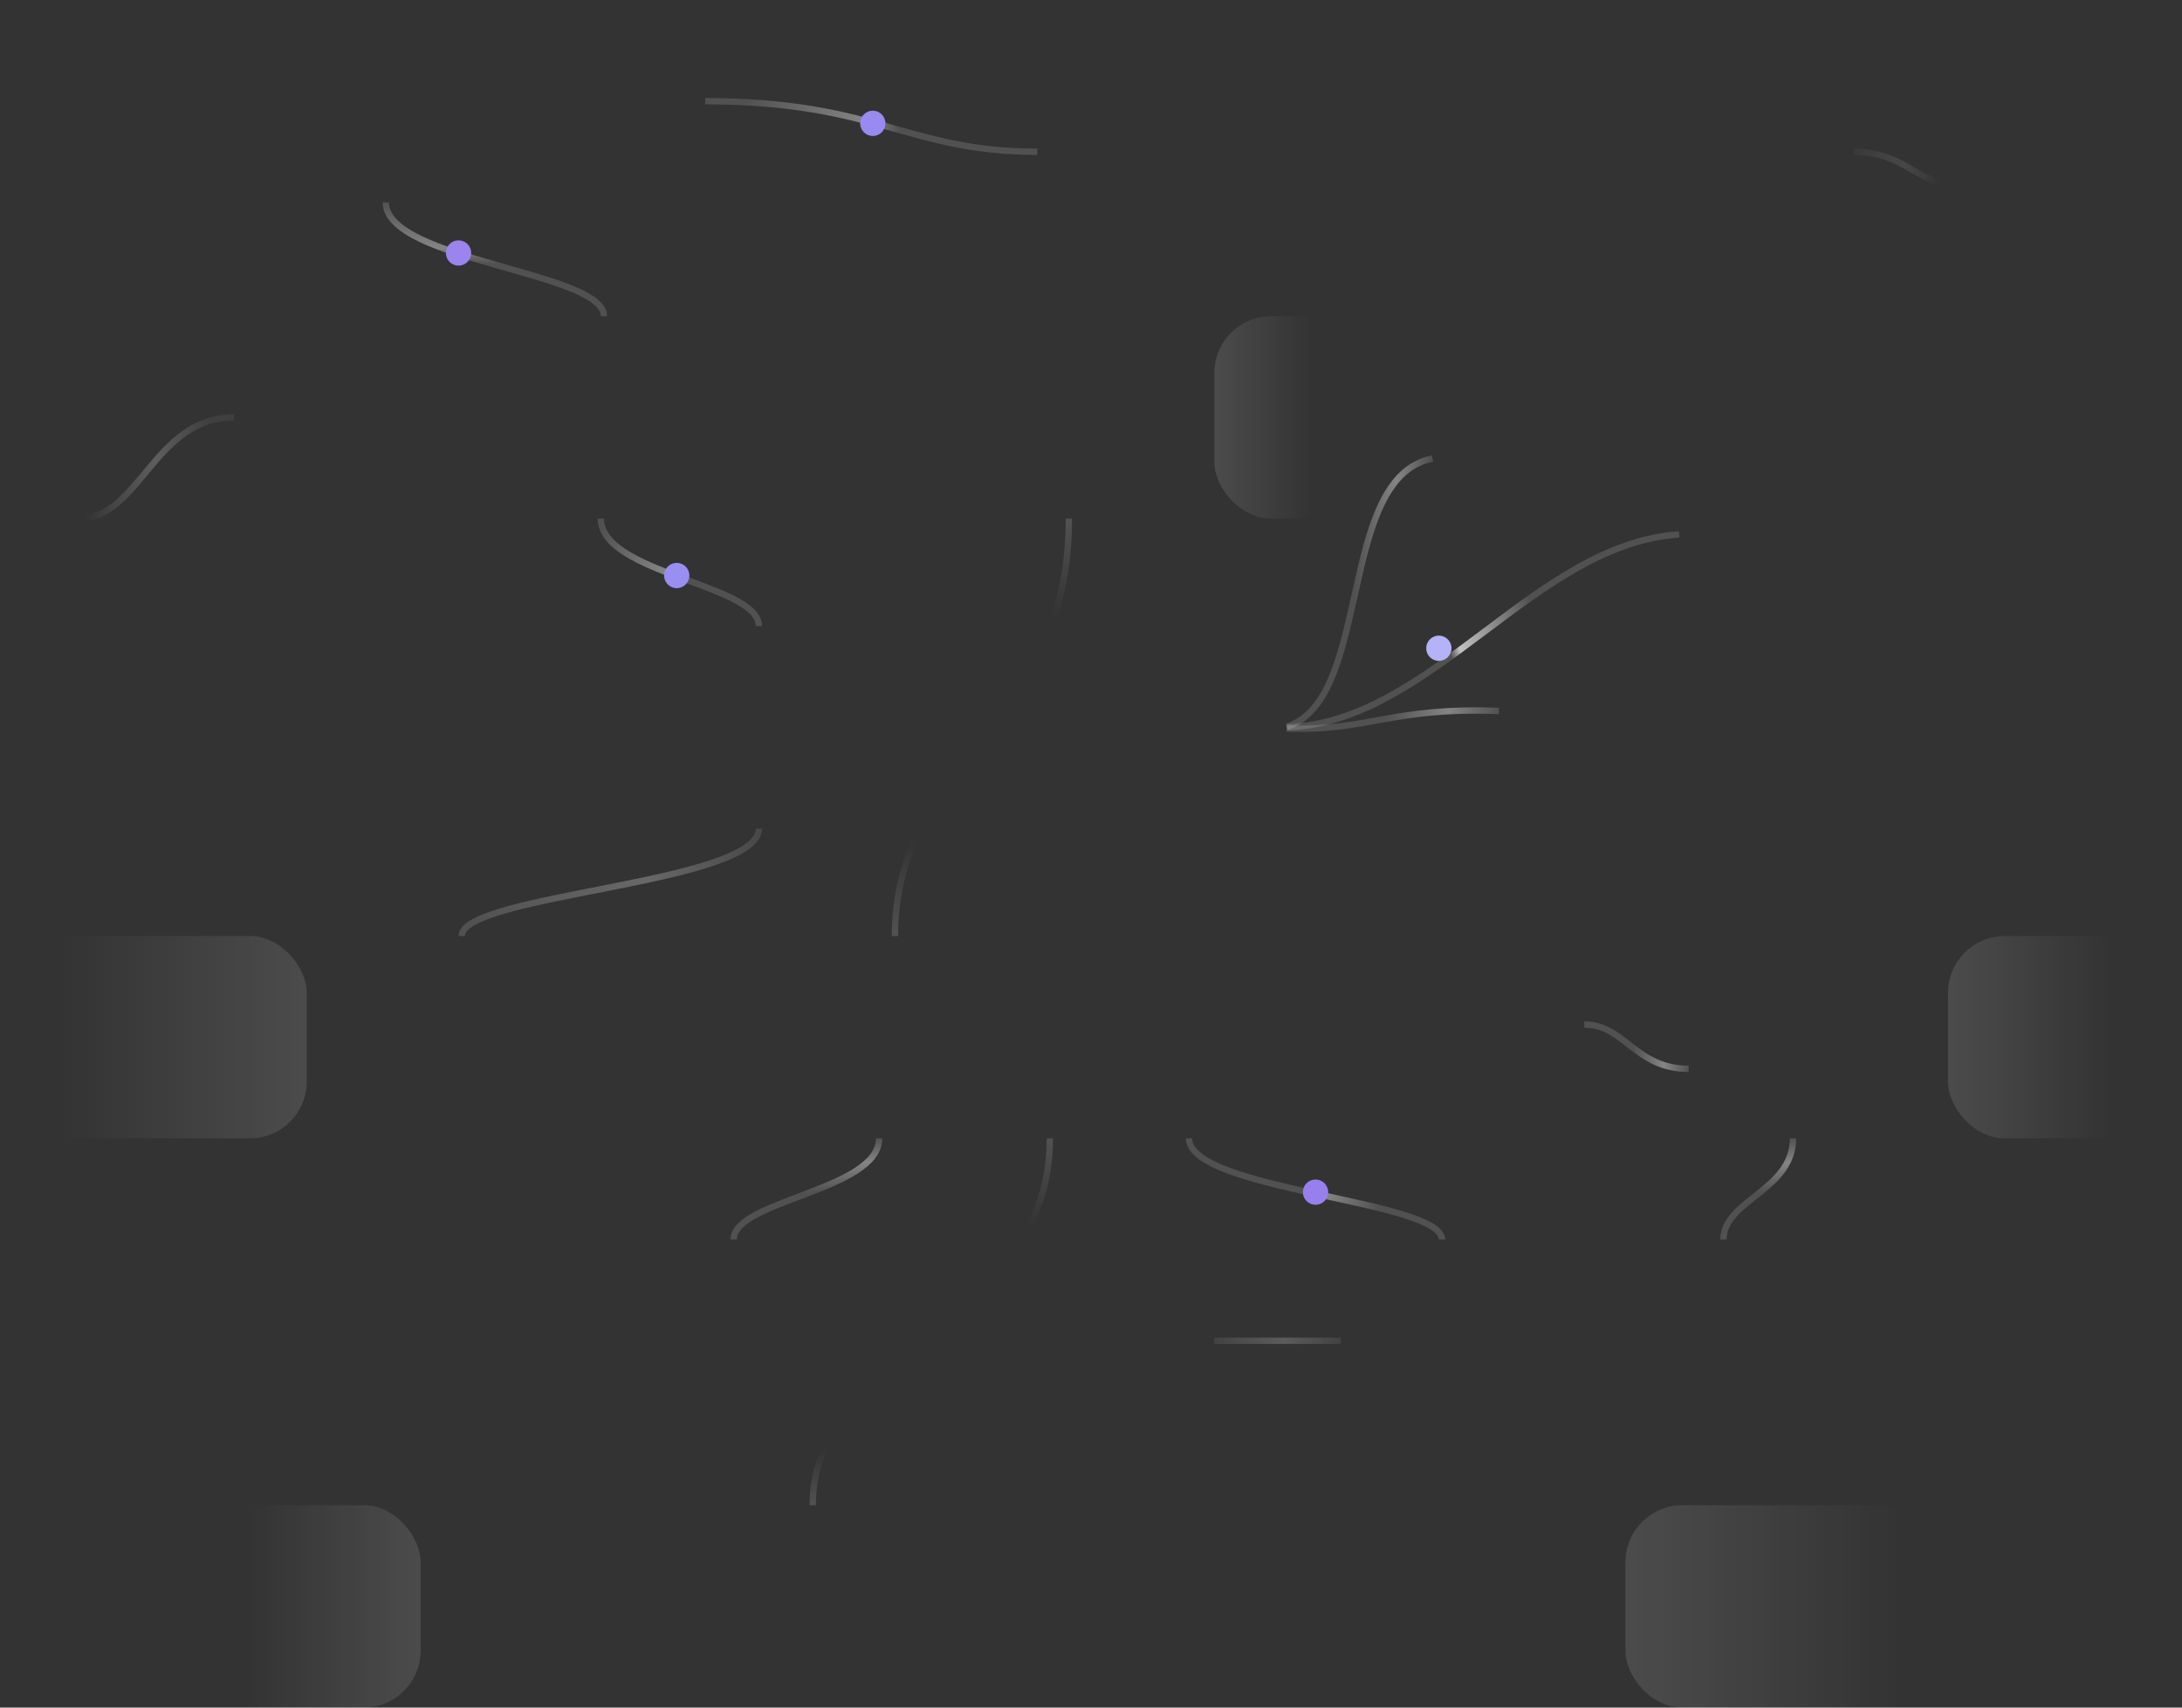 <svg width="690" height="540" viewBox="0 0 690 540" fill="none" xmlns="http://www.w3.org/2000/svg">
<rect x="0" y="0" width="690" height="540" fill="#333333" stroke="none"/>
<g clip-path="url(#clip0_471_1301)">
<path d="M332 360C332 419.706 257 426.348 257 476" stroke="url(#paint0_linear_471_1301)" stroke-width="2"/>
<path d="M338 164C338 231.941 283 239.5 283 296" stroke="url(#paint1_linear_471_1301)" stroke-width="2"/>
<path opacity="0.5" d="M384 424H424" stroke="url(#paint2_linear_471_1301)" stroke-width="2"/>
<path d="M223 32C277.044 32 287.081 48 328 48" stroke="url(#paint3_linear_471_1301)" stroke-width="2"/>
<circle cx="276" cy="39" r="4" fill="#998AF0"/>
<path d="M122 64C122 82.529 191 85.971 191 100" stroke="url(#paint4_linear_471_1301)" stroke-width="2"/>
<path d="M190 164C190 181.5 240 184.75 240 198" stroke="url(#paint5_linear_471_1301)" stroke-width="2"/>
<path d="M74 132C48.779 132 44.096 164 25 164" stroke="url(#paint6_linear_471_1301)" stroke-width="2"/>
<path d="M586 48C602.471 48 605.529 58 618 58" stroke="url(#paint7_linear_471_1301)" stroke-width="2"/>
<path d="M240 262C240 279.5 146 282.75 146 296" stroke="url(#paint8_linear_471_1301)" stroke-width="2"/>
<path d="M474.017 224.83C439.587 223.557 432.897 231.329 406.828 230.365" stroke="url(#paint9_linear_471_1301)" stroke-width="2"/>
<path d="M453 145C422.54 151.007 434.242 221.004 406.905 229.839" stroke="url(#paint10_linear_471_1301)" stroke-width="2"/>
<path d="M278 360C278 376.471 232 379.529 232 392" stroke="url(#paint11_linear_471_1301)" stroke-width="2"/>
<path d="M376 360C376 376.471 456 379.529 456 392" stroke="url(#paint12_linear_471_1301)" stroke-width="2"/>
<path d="M567 360C567 376.471 545 379.529 545 392" stroke="url(#paint13_linear_471_1301)" stroke-width="2"/>
<path d="M534 338C517.015 338 513.86 324 501 324" stroke="url(#paint14_linear_471_1301)" stroke-width="2"/>
<path d="M407 230C452.708 228.5 485.292 172 531 169" stroke="url(#paint15_linear_471_1301)" stroke-width="2"/>
<circle cx="214" cy="182" r="4" fill="#998EF2"/>
<circle cx="455" cy="205" r="4" fill="#B5B2F8"/>
<circle cx="416" cy="377" r="4" fill="#9780ED"/>
<circle cx="145" cy="80" r="4" fill="#9B84EE"/>
<rect x="616" y="296" width="64" height="64" rx="18" fill="url(#paint16_linear_471_1301)"/>
<rect x="514" y="476" width="109" height="64" rx="18" fill="url(#paint17_linear_471_1301)"/>
<rect x="133" y="540" width="68" height="64" rx="18" transform="rotate(-180 133 540)" fill="url(#paint18_linear_471_1301)"/>
<rect x="97" y="360" width="97" height="64" rx="18" transform="rotate(-180 97 360)" fill="url(#paint19_linear_471_1301)"/>
<rect x="384" y="100" width="97" height="64" rx="18" fill="url(#paint20_linear_471_1301)"/>
</g>
<defs>
<linearGradient id="paint0_linear_471_1301" x1="336.688" y1="360" x2="336.688" y2="476" gradientUnits="userSpaceOnUse">
<stop stop-color="white" stop-opacity="0.15"/>
<stop offset="0.239" stop-color="white" stop-opacity="0"/>
<stop offset="0.849" stop-color="white" stop-opacity="0"/>
<stop offset="1" stop-color="white" stop-opacity="0.15"/>
</linearGradient>
<linearGradient id="paint1_linear_471_1301" x1="341.438" y1="164" x2="341.438" y2="296" gradientUnits="userSpaceOnUse">
<stop stop-color="white" stop-opacity="0.15"/>
<stop offset="0.239" stop-color="white" stop-opacity="0"/>
<stop offset="0.771" stop-color="white" stop-opacity="0"/>
<stop offset="1" stop-color="white" stop-opacity="0.15"/>
</linearGradient>
<linearGradient id="paint2_linear_471_1301" x1="424" y1="424.5" x2="384" y2="424.5" gradientUnits="userSpaceOnUse">
<stop stop-color="white" stop-opacity="0.15"/>
<stop offset="0.45" stop-color="white" stop-opacity="0.4"/>
<stop offset="1" stop-color="white" stop-opacity="0.15"/>
</linearGradient>
<linearGradient id="paint3_linear_471_1301" x1="223" y1="31" x2="307.512" y2="31" gradientUnits="userSpaceOnUse">
<stop offset="0.154" stop-color="white" stop-opacity="0.15"/>
<stop offset="0.605" stop-color="white" stop-opacity="0.4"/>
<stop offset="0.725" stop-color="white" stop-opacity="0.15"/>
</linearGradient>
<linearGradient id="paint4_linear_471_1301" x1="117.687" y1="64" x2="117.687" y2="87.5" gradientUnits="userSpaceOnUse">
<stop stop-color="white" stop-opacity="0.15"/>
<stop offset="0.612" stop-color="white" stop-opacity="0.4"/>
<stop offset="0.826" stop-color="white" stop-opacity="0.15"/>
</linearGradient>
<linearGradient id="paint5_linear_471_1301" x1="186.875" y1="164" x2="213.5" y2="182.5" gradientUnits="userSpaceOnUse">
<stop offset="0.153" stop-color="white" stop-opacity="0.15"/>
<stop offset="0.886" stop-color="white" stop-opacity="0.4"/>
<stop offset="1" stop-color="white" stop-opacity="0.15"/>
</linearGradient>
<linearGradient id="paint6_linear_471_1301" x1="74" y1="130" x2="25" y2="130" gradientUnits="userSpaceOnUse">
<stop offset="0.171" stop-color="white" stop-opacity="0.06"/>
<stop offset="0.506" stop-color="white" stop-opacity="0.21"/>
<stop offset="0.966" stop-color="white" stop-opacity="0"/>
</linearGradient>
<linearGradient id="paint7_linear_471_1301" x1="586" y1="47.375" x2="618" y2="47.375" gradientUnits="userSpaceOnUse">
<stop stop-color="white" stop-opacity="0.03"/>
<stop offset="0.506" stop-color="white" stop-opacity="0.1"/>
<stop offset="0.866" stop-color="white" stop-opacity="0"/>
</linearGradient>
<linearGradient id="paint8_linear_471_1301" x1="245.876" y1="262" x2="151.5" y2="296" gradientUnits="userSpaceOnUse">
<stop stop-color="white" stop-opacity="0.08"/>
<stop offset="0.45" stop-color="white" stop-opacity="0.26"/>
<stop offset="1" stop-color="white" stop-opacity="0.15"/>
</linearGradient>
<linearGradient id="paint9_linear_471_1301" x1="474.035" y1="224.329" x2="438.622" y2="223.02" gradientUnits="userSpaceOnUse">
<stop stop-color="white" stop-opacity="0.15"/>
<stop offset="0.45" stop-color="white" stop-opacity="0.4"/>
<stop offset="1" stop-color="white" stop-opacity="0.15"/>
</linearGradient>
<linearGradient id="paint10_linear_471_1301" x1="452.494" y1="139.488" x2="428.399" y2="139.468" gradientUnits="userSpaceOnUse">
<stop stop-color="white" stop-opacity="0.15"/>
<stop offset="0.45" stop-color="white" stop-opacity="0.4"/>
<stop offset="1" stop-color="white" stop-opacity="0.15"/>
</linearGradient>
<linearGradient id="paint11_linear_471_1301" x1="280.875" y1="360" x2="280.875" y2="376.941" gradientUnits="userSpaceOnUse">
<stop stop-color="white" stop-opacity="0.15"/>
<stop offset="0.45" stop-color="white" stop-opacity="0.4"/>
<stop offset="1" stop-color="white" stop-opacity="0.15"/>
</linearGradient>
<linearGradient id="paint12_linear_471_1301" x1="370.999" y1="360" x2="458.824" y2="378.833" gradientUnits="userSpaceOnUse">
<stop offset="0.527" stop-color="white" stop-opacity="0.15"/>
<stop offset="0.568" stop-color="white" stop-opacity="0.4"/>
<stop offset="0.757" stop-color="white" stop-opacity="0.15"/>
</linearGradient>
<linearGradient id="paint13_linear_471_1301" x1="568.375" y1="360" x2="568.375" y2="376.941" gradientUnits="userSpaceOnUse">
<stop stop-color="white" stop-opacity="0.15"/>
<stop offset="0.45" stop-color="white" stop-opacity="0.4"/>
<stop offset="1" stop-color="white" stop-opacity="0.15"/>
</linearGradient>
<linearGradient id="paint14_linear_471_1301" x1="534" y1="338.875" x2="516.529" y2="338.875" gradientUnits="userSpaceOnUse">
<stop stop-color="white" stop-opacity="0.15"/>
<stop offset="0.45" stop-color="white" stop-opacity="0.4"/>
<stop offset="1" stop-color="white" stop-opacity="0.15"/>
</linearGradient>
<linearGradient id="paint15_linear_471_1301" x1="530.962" y1="169" x2="403.139" y2="220.513" gradientUnits="userSpaceOnUse">
<stop offset="0.374" stop-color="white" stop-opacity="0.15"/>
<stop offset="0.565" stop-color="white" stop-opacity="0.7"/>
<stop offset="0.59" stop-color="white" stop-opacity="0.15"/>
</linearGradient>
<linearGradient id="paint16_linear_471_1301" x1="616" y1="328" x2="680" y2="328" gradientUnits="userSpaceOnUse">
<stop stop-color="white" stop-opacity="0.12"/>
<stop offset="0.803" stop-color="white" stop-opacity="0"/>
</linearGradient>
<linearGradient id="paint17_linear_471_1301" x1="514" y1="508" x2="623" y2="508" gradientUnits="userSpaceOnUse">
<stop stop-color="white" stop-opacity="0.12"/>
<stop offset="0.803" stop-color="white" stop-opacity="0"/>
</linearGradient>
<linearGradient id="paint18_linear_471_1301" x1="133" y1="572" x2="201" y2="572" gradientUnits="userSpaceOnUse">
<stop stop-color="white" stop-opacity="0.12"/>
<stop offset="0.803" stop-color="white" stop-opacity="0"/>
</linearGradient>
<linearGradient id="paint19_linear_471_1301" x1="97" y1="392" x2="194" y2="392" gradientUnits="userSpaceOnUse">
<stop stop-color="white" stop-opacity="0.12"/>
<stop offset="0.803" stop-color="white" stop-opacity="0"/>
</linearGradient>
<linearGradient id="paint20_linear_471_1301" x1="384" y1="132" x2="481" y2="132" gradientUnits="userSpaceOnUse">
<stop stop-color="white" stop-opacity="0.12"/>
<stop offset="0.317" stop-color="white" stop-opacity="0"/>
</linearGradient>
<clipPath id="clip0_471_1301">
<rect width="690" height="540" fill="white"/>
</clipPath>
</defs>
</svg>

